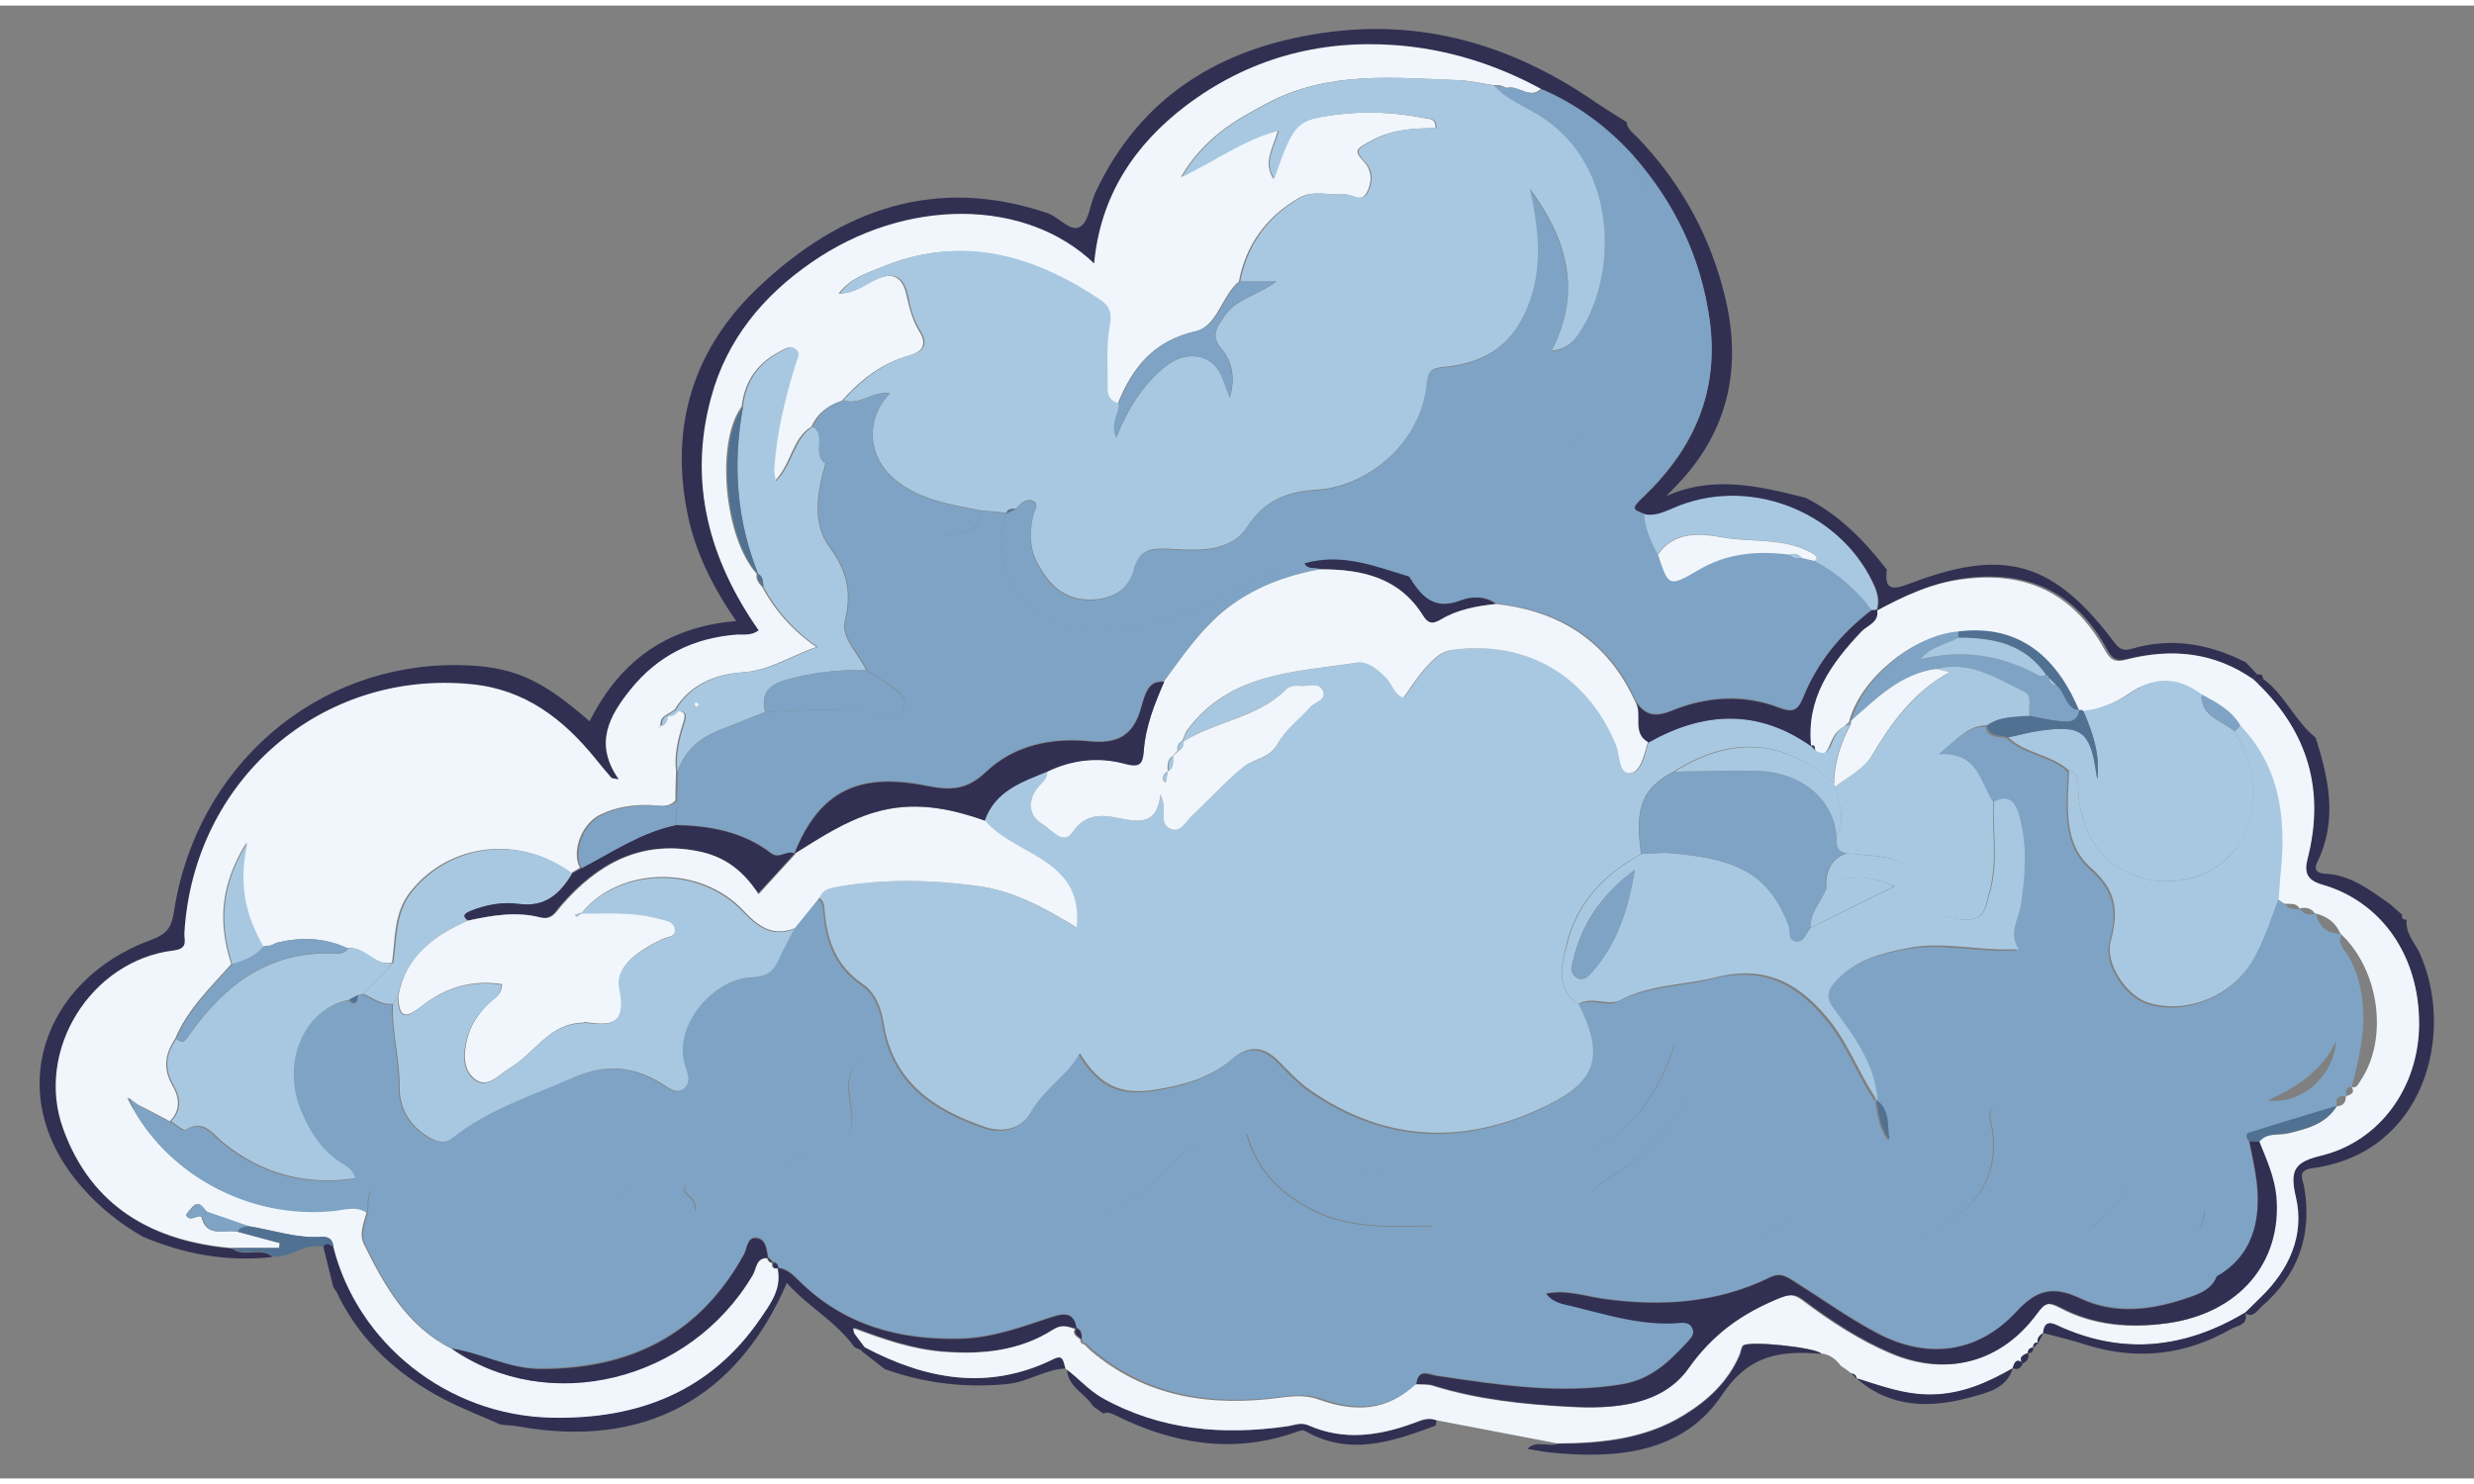 <?xml version="1.0" encoding="utf-8"?>
<!-- Generator: Adobe Illustrator 25.3.0, SVG Export Plug-In . SVG Version: 6.00 Build 0)  -->
<svg version="1.1" id="Calque_1" xmlns="http://www.w3.org/2000/svg" xmlns:xlink="http://www.w3.org/1999/xlink" x="0px" y="0px"
	 viewBox="0 0 712.5 424.3" style="enable-background:new 0 0 712.5 424.3;" xml:space="preserve" width="550px" height="330px">
<rect x="0" y="0" width="712.5" height="424.3" fill="#808080" stroke="none"/>
<style type="text/css">
	.st0{fill:#313052;}
	.st1{fill:#7EA3C4;}
	.st2{fill:#F0F6FB;}
	.st3{fill:#A8C8E1;}
	.st4{fill:#507192;}
</style>
<g>
	<path class="st0" d="M41,354.6c-6.6-3.8-12.4-8.5-17.4-14.2c-23.4-26.6-11.1-59.9,19.8-71.2c4.7-1.7,6-3.6,6.7-8.2
		c6.4-41.8,40.8-71.5,81.8-71c15.4,0.2,23.7,3.7,37.9,16.2c8.5-17,21.9-27.2,42.2-28.9c-6.6-9.6-11.6-19.5-13.9-30.4
		c-5.4-25.9,1.7-48.4,20.8-66.2c23.4-22,50.6-31.8,82.8-20.9c3.4,1.2,6.6,5.6,9.4,3.9c2.5-1.5,2.8-6.4,4.3-9.7
		c13-27.9,36.1-41.8,65.4-46.1c28.4-4.2,54.3,3.3,77.9,19.4c3.2,2.2,6.5,4.2,9.8,6.3c0.1,1.9,1.6,2.9,2.8,4.1
		C483.2,50,491.5,64.4,496,80.8c5.4,19.3,3.5,37.5-9.7,53.6c-2,2.4-4.2,4.6-6.4,6.9c13.7-6.1,26.9-2.8,40.1,0.5
		c9.6,4.8,16.9,12.3,23.4,20.7c-0.7,5.4,1.1,6.1,6.1,4.2c27.7-10.7,41.8-6.7,59.6,17c1.5,1.9,2.7,2.2,4.8,1.6
		c11.5-3.4,22.4-1.4,32.9,3.9c1.1,1.1,2.1,2.3,3.2,3.4c-0.4,0.5-0.8,0.9-1.2,1.4c-11.1-7.7-23.3-8.9-36.1-5.8c-3.5,0.9-4.6-0.4-6-3
		c-9-16.2-22.6-22.7-41.1-20.2c-9.1,1.2-17.1,5.1-25,9.3c1-2.9,0.1-5.4-1.2-8.1c-10-20.8-36.2-30.6-57.4-21.2
		c-2.7,1.2-5.2,2.4-8.3,1.7c-3.8-1.5-4-1.7,0-5.5c14.3-13.8,21.4-30.2,18.7-50.3c-2.5-18.2-10.1-34-22.2-47.7
		c-7.4-8.2-16.1-14.5-26.2-19c-13.1-7.1-27.1-11.6-42-12.6c-22.2-1.6-42.4,4-60.2,17.4c-15,11.3-24.8,26.1-26.5,45.5
		c-19.8-19-54.4-19.1-81.4-0.3c-13.9,9.7-24.4,22.3-28.9,38.9c-6.7,24.6-0.5,46.8,13.7,67.1c-2.2,1.7-4.2,1.1-6.1,1.2
		c-12.5,0.9-22.8,6-30.8,15.8c-6.2,7.6-10.7,15.6-3.4,25.9c-1.6-0.3-1.9-0.3-2.1-0.4c-1.5-1.8-3.1-3.7-4.6-5.5
		c-9.3-11.5-20.4-20-35.7-21.5c-43.3-4.3-80.1,27.6-82.7,71.7c-0.1,2,1.2,4.4-3.1,5c-23.9,2.9-40,28.9-31.8,51.4
		c8.2,22.4,25.7,32.3,48.5,34.3c3.5,2.7,8.2-0.6,11.6,2.4C65.5,362,53,359.7,41,354.6z"/>
	<path class="st0" d="M246.1,386.5c-5.3-7.4-13.4-11.7-19.5-18.5c-14.5,33.6-41.4,47.8-77.4,41.3c-1.6-0.3-3.3-0.3-5-0.5
		c-5.5-2.5-11.2-4.6-16.5-7.4c-12.9-6.8-23.4-16.2-30.1-29.4c-0.2-0.5-0.5-1-0.7-1.5c-0.3-0.4-0.6-0.8-0.9-1.3
		c-1-3.9-1.9-7.8-2.9-11.7c1-1.6,2-0.4,3,0C103,385,128.7,406,159,406.7c24.8,0.5,45.7-7.5,60.1-28.6c2.8-4.2,6.2-8.6,4.9-14.4
		c2.7,0.2,4.4,2.1,6.1,3.7c12.9,12.8,28.7,17.1,46.4,16.7c9.2-0.2,17.5-3.3,26-6.1c3.5-1.2,6.8-2,7.6,3.2c-2.1-0.6-3.8-1.4-6.3,0.1
		c-9.7,6.2-20.6,7.3-31.9,6.4c-8.9-0.7-17.2-3.6-25.7-6.8c0.2,1,0.1,1.3,0.3,1.5c1,1.3,2,2.7,3,4c-0.3,0.4-0.7,0.7-1,1.1
		C247.5,387.2,246.8,386.8,246.1,386.5z"/>
	<path class="st0" d="M693.1,263.4c-0.4,4,2.5,6.7,3.9,9.9c10.1,22.9,1.3,57.2-30.9,61.6c-4.6,0.6-3,2.9-2.5,5.5
		c2.4,13.8-1.8,25.4-12.4,34.5c-1.2,1.1-2.4,3.4-4.8,1.7c1.5-1.5,3-3,4.6-4.5c8.2-7.9,12.7-17.8,10.1-28.9c-1.9-7.9,0-10.1,7.3-11.9
		c17-4.1,28.1-19.8,28.2-37.8c0.1-19.6-10.6-35.4-28-40.3c-4.5-1.3-5.1-3.7-4.1-7.5c5-19.6,0.1-36.4-14.4-50.4
		c0.5-0.5,1.1-1,1.6-1.4c6.3,4.6,9.2,12.2,15.2,17c3.8,11.9,6.4,23.9,0.4,36c-1,2,0,3.1,2.3,3.2c7.5,0.3,13,4.8,18.8,8.8
		c1.1,1,2.2,2,3.4,3c-0.1,0.8,0,1.5,1.1,1.4L693.1,263.4z"/>
	<path class="st0" d="M314.8,403.5c-2.3-3.8-7.5-5.6-7.5-10.9l-0.1,0.1c3.6,2.8,6.6,6.3,10.7,8.5c16.6,9.2,34.4,10.7,52.8,8.1
		c2.1-0.3,4.1-1.3,6.4-0.3c10.2,4.6,20.3,3,30.4-0.7c2.1-0.8,4.1-1.6,6.3-0.8c-0.1,0.5-0.3,1-0.4,1.6c-12.4,4.6-24.7,8.9-37.6,1.5
		c-0.6-0.4-1.9,0.1-2.7,0.4c-18,6.3-35.2,3.4-51.9-4.9c-1.1-0.5-2.2-1.1-3.4-0.5C316.8,405,315.8,404.2,314.8,403.5z"/>
	<path class="st0" d="M307.3,392.6c-6.1,0.1-11.1,3.9-17.2,4.5c-12.1,1.2-23.8-0.2-35.3-4.3c-2.2-1.7-4.4-3.5-6.7-5.2
		c0.3-0.4,0.7-0.7,1-1.1c17.6,9.3,35.7,12.6,54.4,3.4C306.9,388.3,306.6,391.1,307.3,392.6L307.3,392.6z"/>
	<path class="st0" d="M650,192.6c0.4,0.1,0.8,0.2,1.2,0.1c0.3,0.3,0.5,0.7,0.6,1.1c-0.5,0.5-1.1,1-1.6,1.4c-0.5-0.4-1-0.9-1.4-1.3
		C649.2,193.5,649.6,193.1,650,192.6z"/>
	<path class="st1" d="M96.9,370.5c0.2,0.5,0.5,1,0.7,1.5C97.3,371.5,97.1,371,96.9,370.5z"/>
	<path class="st2" d="M648.8,194c0.5,0.4,1,0.9,1.4,1.3c14.5,14,19.4,30.8,14.4,50.4c-1,3.8-0.4,6.2,4.1,7.5
		c17.4,5,28.1,20.8,28,40.3c-0.1,18.1-11.3,33.7-28.2,37.8c-7.4,1.8-9.2,3.9-7.3,11.9c2.6,11-1.9,20.9-10.1,28.9
		c-1.5,1.5-3.1,3-4.6,4.5l0.2-0.1c-17.5,10.5-35.6,12.5-54.4,3.6c-2.5-1.2-3.6-0.2-3.8,2.3l0.1-0.1c-1.1,0.7-2.1,1.5-1.6,3.1
		l0.1-0.2c-1.3-0.3-1.6,0.5-1.6,1.6l0.1-0.1c-1.1-0.1-1.5,0.5-1.6,1.6l0.1-0.1c-1.4,0.6-2.9,1.1-1.6,3.1l0.2-0.2c-2-1.4-2.5,0-3,1.5
		l0,0c-7.3,4.2-14.8,7.5-23.5,7.6c-7.7,0.1-14.5-2.5-21.6-4.7l0.1,0.1c0-1.1-0.8-1.4-1.6-1.6l0.1,0.1c-1-0.8-2-1.5-3.1-2.3
		c-1.4-1.9-3.2-3.3-5.7-3.5c-1.5-1.8-21.1-3.8-22.5-2.3c-0.6,0.7-0.6,1.8-1,2.7c-3.3,7.7-9,13-16,17.3c-11.2,6.9-23.7,8.1-36.4,8.2
		c-11.7-2.2-23.3-4.5-35-6.7c-2.2-0.9-4.2,0-6.3,0.8c-10,3.7-20.2,5.2-30.4,0.7c-2.2-1-4.2,0-6.4,0.3c-18.4,2.6-36.2,1.1-52.8-8.1
		c-4.1-2.3-7-5.8-10.7-8.5c-0.7-1.5-0.4-4.4-3.5-2.8c-18.8,9.3-36.8,5.9-54.4-3.4c-1-1.3-2-2.7-3-4c-0.1-0.2-0.1-0.5-0.3-1.5
		c8.5,3.2,16.8,6.1,25.7,6.8c11.3,0.9,22.2-0.2,31.9-6.4c2.5-1.6,4.2-0.8,6.3-0.1v-0.2c-1,1.8,0.6,2.3,1.5,3.2
		c0,0.8,0.4,1.3,1.2,1.4c0.5,0.5,1.1,1.1,1.6,1.6c16.1,13.8,35,16.4,55.1,13.7c4-0.5,7.5-0.7,11.2,0.7c9.9,3.5,19.2,3.3,27.3-4.5
		c1.7,0.1,3.5-0.1,5,0.4c12.8,4,26.1,5.4,39.4,6.1c12.6,0.7,26.3-0.3,34-11c7.1-9.9,15.4-15.9,26.1-20.2c3-1.2,4.5-1.4,6.9,0.4
		c8,6,16.3,11.5,25.5,15.4c16,6.8,31.7,2.7,41.9-11.4c2.2-3,3.2-3.6,6.7-1.8c9.7,5.2,20.4,6.1,31.2,4.5c20.2-2.9,32.6-17.4,31-36.3
		c-0.5-5.6-2.8-10.7-4.9-15.9c2.3-2.8,5.8-1.8,8.7-2.5c5.4-1.3,10.6-2.6,13.7-7.8l0,0c2,0,2.9-1,2.9-2.9l0,0
		c1.4-0.5,2.9-0.9,1.5-2.9l-0.1,0.1c1.6,0.8,2.1-0.6,2.7-1.5c8.3-12.1,5.6-32.1-5.6-42.5l-0.1-0.1c-1.4-3.3-4-5-7.3-5.8v0.1
		c-1.1-1.7-2.7-1.9-4.5-1.5l0.1,0.1c-1-2-3-1.2-4.6-1.5c-0.7-0.5-1.4-1-2.1-1.4c0.2-2.6,0.4-5.3,0.6-7.9
		c1.6-15.4-0.3-29.8-11.6-41.6c-2.6-4.6-7-6.8-11.3-9.1c-6.5-4.8-13.2-5.3-20-0.6c-4.2,2.9-8.8,4.8-14,5.4c-0.4-0.3-0.8-0.4-1.2-0.2
		v0.1c-6-14.5-16.5-25.2-34.8-22.8c-12.8,1.1-27.8,13.7-30.8,25.8c-0.5,0.5-1,0.9-1.5,1.4c-2.6,1.2-3.4,3.8-4.4,6
		c-1.1,2.4-2.6,2.2-4.4,1.2c-0.3-0.6,0.1-2-1.4-1.5l0.2,0.2c-1.5-13.8,5.7-23.7,14.5-33.1c1.7-1.8,5.1-2.7,4.5-6.2v0.2
		c7.9-4.3,15.9-8.1,25-9.3c18.5-2.5,32.1,4,41.1,20.2c1.5,2.6,2.5,3.9,6,3C625.4,185,637.7,186.3,648.8,194z"/>
	<path class="st0" d="M448.7,414.3c12.7,0,25.2-1.3,36.4-8.2c7-4.3,12.7-9.7,16-17.3c0.4-0.9,0.4-2,1-2.7c1.4-1.6,21,0.5,22.5,2.3
		c-11.5-0.9-20.7-0.1-28.7,11.9c-11.3,16.8-30.5,18.5-49.6,16.5c-2.2-0.2-4.3-0.7-6.4-1C442.4,413.1,445.9,415.4,448.7,414.3z"/>
	<path class="st0" d="M588.4,382.4c0.2-2.5,1.3-3.5,3.8-2.3c18.8,8.8,36.9,6.9,54.4-3.6c1.1,3.6-2.2,3.7-4,4.7
		c-13.2,7.6-27.2,9.2-41.8,4.6C596.8,384.5,592.6,383.5,588.4,382.4z"/>
	<path class="st0" d="M534.6,395.4c7.1,2.2,13.9,4.8,21.6,4.7c8.8-0.1,16.2-3.4,23.5-7.6c-1.8,6-7.5,7.1-12.1,8.4
		C555.9,404.1,544.4,404.1,534.6,395.4z"/>
	<path class="st0" d="M586.9,385.4c-0.5-1.5,0.5-2.3,1.6-3.1C588,383.3,587.5,384.4,586.9,385.4z"/>
	<path class="st0" d="M582.5,391.2c-1.3-2,0.2-2.5,1.6-3.1C584.5,389.6,583.8,390.6,582.5,391.2z"/>
	<path class="st0" d="M579.6,392.5c0.5-1.5,1-3,3-1.5C582.1,392.3,581.3,393.3,579.6,392.5z"/>
	<path class="st0" d="M530.2,391.8c1,0.8,2,1.5,3.1,2.3C532.2,393.4,531.2,392.6,530.2,391.8z"/>
	<path class="st0" d="M533.1,394c0.8,0.2,1.6,0.5,1.6,1.6C534.2,395,533.6,394.5,533.1,394z"/>
	<path class="st0" d="M584,388.2c0-1,0.5-1.6,1.6-1.6C585.5,387.7,585.2,388.3,584,388.2z"/>
	<path class="st0" d="M585.5,386.8c0-1,0.3-1.8,1.6-1.6C586.5,385.7,586,386.3,585.5,386.8z"/>
	<path class="st2" d="M223.9,363.8c1.3,5.8-2,10.2-4.9,14.4c-14.4,21.1-35.3,29.1-60.1,28.6c-30.3-0.6-56-21.7-62.9-49.2
		c-0.1-2.1-1.3-3-3.3-2.9c-7.3,0.5-14.2-2-21.3-3.1c-4-1.4-7.9-2.7-11.9-4.1c-1.2-1.2-2.2-3.7-4.4-1.1c-0.6,0.7-1.6,1.8-1.5,2.1
		c1.1,2.1,3-0.2,4.4,0.4c1.4,6.2,6.5,3.6,10.2,4.3c4.1,1.1,8.2,2.2,12.3,3.3c-0.1,0.5-0.1,0.9-0.2,1.4c-4.5,0-9.1,0-13.6,0
		c-22.8-2-40.4-11.9-48.5-34.3c-8.2-22.5,7.9-48.5,31.8-51.4c4.3-0.5,3-3,3.1-5c2.6-44.1,39.5-76,82.7-71.7
		c15.4,1.5,26.4,10,35.7,21.5c1.5,1.9,3,3.7,4.6,5.5c0.1,0.1,0.5,0.1,2.1,0.4c-7.2-10.2-2.8-18.2,3.4-25.9
		c7.9-9.8,18.2-14.9,30.8-15.8c1.9-0.1,3.8,0.4,6.1-1.2c-14.2-20.3-20.4-42.6-13.7-67.1c4.5-16.7,15-29.3,28.9-38.9
		c27.1-18.8,61.7-18.6,81.4,0.3c1.8-19.4,11.5-34.1,26.5-45.5c17.8-13.4,38-19,60.2-17.4c14.9,1.1,28.9,5.5,42,12.6
		c-3.4,3.1-6.6-1.2-9.9-0.3c-0.6-0.2-1.2-0.5-1.8-0.7c-0.7,0-1.5-0.1-2.2-0.1c-3.3-0.5-6.7-1.3-10-1.4c-18.6-0.7-37.3-2.7-54.7,6.5
		c-9.3,4.9-18.4,10-25.1,21.4c10.3-5.1,18-10.9,27.9-13.4c-1.2,4.9-4.4,8.9-1.3,13.9c4.7-13.7,6.1-16.3,13.1-17.7
		c10-1.9,20.2-1.8,30.2,0.2c1.4,0.3,3.6,0,3.4,2.9c-6.5,0.1-12.6,0.3-18.8,3.8c-3.9,2.2-5,2.5-1.7,6c2.4,2.6,2.2,6,0.7,8.8
		c-1.6,3.1-4.3,0.3-6.6,0.5c-4.3,0.3-8.9-1.3-12.9,1c-9.3,5.4-15.3,13.4-17.3,24.1c-5.1,4.2-6.1,12.9-12.7,14.4
		c-11.9,2.7-18,10.4-22.2,20.8c-2.1-0.6-3.3-1.8-3.3-4.1c0.1-6.1-0.5-12.3,0.6-18.1c0.7-3.8,0.1-5.8-2.9-7.8
		c-19.4-12.9-39.9-18.7-62.5-9.3c-4.1,1.7-8.8,3-12.3,7.6c4.5-0.1,7.1-2.4,10.1-3.8c5.2-2.6,8.3-1.4,9.5,4.4
		c0.8,3.6,1.7,7.1,3.6,10.2c2.3,3.6,1.2,5.9-2.8,7c-7.9,2.2-14.1,7-19.4,13c-3.9,1.3-7.1,3.6-8.8,7.5c-5.7,3.4-5.7,10.8-10.7,15.8
		c-0.2-1.7-0.5-2.5-0.4-3.4c0.7-10.4,3.1-20.4,6.1-30.3c0.4-1.3,1.5-2.8,0.4-4.1c-1.5-1.8-3.3-0.2-4.6,0.4
		c-6.4,3.3-10.1,8.6-10.9,15.8c-7.6,10.2-5.1,37.9,4.4,48.3l-0.1-0.1c-0.3,1.6,0.6,2.7,1.6,3.8c3.7,6.8,8.7,12.5,15.6,17.3
		c-7.6,2.6-13.5,6.8-21.4,7.3c-7.5,0.5-15,3.4-19.4,10.7c-0.9,0.6-1.8,1.2-2.7,1.7c-1.1,0.7-1.5,1.7-1.4,2.9
		c-0.2,0.2-0.4,0.5-0.6,0.7c0.2-0.2,0.5-0.4,0.7-0.6c1.2-0.6,1.6-1.6,1.7-2.8c1.2,0,2.2-0.5,2.8-1.5c2.5,0,2.7,1.1,2,3.2
		c-1.5,4.6-2.7,9.3-2.1,14.2c-0.1,2.8-0.2,5.6-0.2,8.4c-2.2,2.3-4.9,1.4-7.5,1.3c-4.9-0.1-9.6,0.6-14,2.7c-5.5,2.6-8.5,10.6-6,15.4
		c-0.9,0.5-1.8,1-2.6,1.5c-14.8-11-34.8-8.7-46,5.1c-5.1,6.2-4.5,13.6-5.5,20.7c-5.2,1.2-8-5-13-4.1c-6.6-3.2-13.4-3.3-20.3-1.6
		c-0.6,0.3-1.1,0.5-1.7,0.8c-0.8,0.1-1.6,0.2-2.3,0.3c-5-8.7-7.4-17.9-4.6-30c-7.4,11.9-8.4,22.7-4.4,35c-6,6.8-12.6,13-16.2,21.6
		c-2.9,4.3-3.5,8.6-0.8,13.3c2,3.4,2.6,7.1-0.7,10.4c-3.2-1.7-6.4-3.4-9.6-5c-0.6-0.4-1.2-0.8-1.7-1.2c-0.3-0.2-0.7-0.4-1-0.6
		c0.2,0.3,0.4,0.7,0.5,1c0.3,0.6,0.7,1.2,1,1.8c11.4,20.4,34.9,32.3,58.4,29.5c3.1-0.4,6.2-1.4,9.1,0.7c-0.8,3-2.3,6.2-0.8,9.2
		c5.9,12,12.4,23.6,25,30c27.8,19.5,68.6,9.5,86.7-21.1c1.1-1.8,0.9-5.1,4.4-4.9l-0.1-0.3c0.2,0.9,0.5,1.6,1.6,1.6l-0.1-0.1
		c0,1-0.1,2.1,1.5,1.6L223.9,363.8z"/>
	<path class="st1" d="M434.2,23.8c3.3-1,6.5,3.4,9.9,0.3c10.1,4.4,18.8,10.8,26.2,19c0.5,1.8,0.8,3.8,1.7,5.5
		c7.9,15.3,7.4,31.3,4.1,47.4c-1.7,8.4-5.7,16.5-12.8,21.3c-7.4,5-12.3,11.3-16.9,18.6c-9.5,14.8-23.5,24-40.5,28.7
		c-9.8-3-19.5-6.8-30.1-3.8c-8.6,0.2-15.5,4.9-22.7,8.8c-12.5,6.6-25.7,11.1-40.1,10.3c-17-1-28.8-18.3-23.2-33.6l-0.1,0.1
		c0.9-0.4,1.9-0.9,2.8-1.3c1.3-1.6,3.1-3.1,4.9-2.2c2,1,0.3,2.9,0,4.5c-0.8,4.4-1,8.8,1,12.8c3.1,6.1,7.2,10.9,14.8,11.1
		c6.3,0.2,11.6-2.6,13.1-8.3c1.7-6.5,5.5-6.6,10.6-6.3c8.1,0.5,17.3,1,22.1-6.3c5.3-8.2,12.3-10.4,20.9-10.8c1,0,1.9-0.2,2.9-0.4
		c14.9-3,26.7-15.6,28-30.3c0.3-3.5,1.6-4.3,4.8-4.6c14-1.3,21.9-8.2,25.7-21.6c2.9-10.1,1.3-19.9-0.8-29.8
		c10.4,14.2,15.3,29.3,6.3,46.7c4.9-0.5,6.8-3.3,8.4-5.8c10.3-16.1,10.8-46.7-10.9-61.2c-4.7-3.2-10.3-4.9-14.2-9.4
		c0.7,0,1.5,0.1,2.2,0.1C433,23.3,433.6,23.6,434.2,23.8z"/>
	<path class="st1" d="M405.8,164.5c16.9-4.7,31-13.8,40.5-28.7c4.7-7.3,9.6-13.6,16.9-18.6c7.1-4.8,11.1-12.9,12.8-21.3
		c3.2-16.1,3.7-32.2-4.1-47.4c-0.9-1.7-1.1-3.6-1.7-5.5c12.1,13.7,19.7,29.5,22.2,47.7c2.7,20.1-4.4,36.5-18.7,50.3
		c-4,3.9-3.8,4,0,5.5c0.1,4.2,2,7.9,3.9,11.6c3,9.3,3.1,9.5,11.4,4.4c8.3-5,17.2-5.7,26.5-4.5c0.9,1,2.1,1.2,3.3,0.9
		c1.3,0.3,2.5,0.6,3.8,0.9c6.4,3.6,12.1,8.2,16.5,14.2c-8.8,6.7-15.6,15-19.7,25.2c-1.6,4-3.3,4.3-7,2.9c-10.3-4-20.9-3.2-30.9,0.9
		c-4.8,1.9-7.6,1.3-10.3-2.6c-7.8-17.3-21.6-26.2-40.1-28.1c-3.2-2.4-7.2-2.1-10.2-1C412.9,174.4,409.2,170.1,405.8,164.5z"/>
	<path class="st3" d="M539,174.1c-4.4-6-10-10.6-16.5-14.2c0.8-0.9,0.7-1.4-0.5-2.1c-8-4.8-17.4-3-26.1-4.7c-5.4-1-13.8-2.1-18.5,5
		c-1.9-3.7-3.7-7.4-3.9-11.6c3,0.7,5.6-0.6,8.3-1.7c21.2-9.4,47.4,0.4,57.4,21.2c1.3,2.7,2.1,5.2,1.2,8.1v-0.2
		C540,174.1,539.5,174.1,539,174.1z"/>
	<path class="st4" d="M66.9,357.9c4.5,0,9.1,0,13.6,0c0.1-0.5,0.1-0.9,0.2-1.4c-4.1-1.1-8.2-2.2-12.3-3.3c0.5-1.5,1.9-1.3,3-1.6
		c7.1,1.1,13.9,3.6,21.3,3.1c2-0.1,3.2,0.8,3.3,2.9c-1-0.5-2-1.6-3,0c-5.3-1.3-9.4,3.3-14.5,2.8C75.1,357.3,70.4,360.6,66.9,357.9z"
		/>
	<path class="st1" d="M130.2,386.9c-12.6-6.4-19.2-18-25-30c-1.5-3,0-6.2,0.8-9.2c0.2-7.9,0.5-8.1,7.5-4.8c0.7,0.3,1.3,0.6,1.9,1
		c12.9,7.4,26.8,8.6,41.2,6.5c8.6-1.3,16.2-4.5,23.4-9.4c4-2.7,7.8-4.4,11.7,0.9c1.8,2.4,5.3,3.4,8.8,5.5c-0.3-1.7-0.3-2.4-0.6-2.9
		c-0.8-1.6-3.6-2.6-2.4-4.8c1.1-2,3.5-1.1,5.4-1.1c8.7,0.3,16.7-2.5,24.4-5.9c2.9-1.3,5.6-3.1,8.6-4c10-2.9,10.4-3.4,8.9-14
		c-0.8-5.3-0.4-10.1,5.7-12.7c0.6,6.6-1.3,13.9,5.9,18.4c1.9,1.2,0.3,3.1,0.2,4.7c-0.9,12.7,7.6,25.1,19.9,27.8
		c16.2,3.7,31.7,1,46.2-7.2c6.8-3.9,12.5-9.1,17.8-14.9c3.2-3.4,7.8-4.5,11.9-4.7c3.7-0.2,3.1,4.9,4.3,7.5
		c9.3,19.6,37.3,29.4,55.7,18c-12,0-22.9,0.6-33-4.1c-10-4.7-17.4-11.7-20.3-22.8c5.5,1.5,7.5,6.7,14.1,8.1
		c13.4,3,26.2,3.7,39.4,0.6c3.4-0.8,6.5-0.5,9.9,0.5c13.5,3.8,26.3,2,38.4-5.3c11.4-6.9,17.7-17.5,21.5-29.5
		c7.3,7,5.3,13.9,0.4,20.8c-4.8,6.8-10.5,12.5-17.8,16.8c-9.3,5.5-9.4,8-1.5,15.8c3.2,3.2,6.9,5.8,11.3,6.2
		c13.5,1.3,26.9,1.2,38.4-7.3c4.2-3.1,6.9-2.2,10.9,0.2c11.3,6.8,23,6.6,34.5,0.3c12.2-6.6,17.9-16.7,14.8-30.7
		c-0.7-3.4,0.4-4.4,3.5-4.5c5.8-0.1,11.6-0.5,17.3-1.1c9.4-1,15.3,3.9,18.1,13.2c2.7,9-0.4,16.4-9.8,22.9c9.4,3.7,18.7,2.9,28,2.1
		c3.9-0.4,3.9-3.5,4.7-7.2c4.7,6.8,2.5,13.3,3.4,19.3c-1.4,3.6-4.6,4.9-7.8,6c-10.6,3.7-21.4,5.2-31.8,0.3
		c-7.4-3.5-12.3-2.5-18.1,3.8c-11.1,12.1-25.8,14.1-40.4,6.2c-8.1-4.3-15.6-9.7-23.4-14.6c-2.2-1.4-4.1-2.9-7.2-1.4
		c-15.3,7.5-31.4,8.6-48.1,6.2c-5.2-0.7-10.5-2.7-16.4-1.5c2.2,2.8,5.1,3.1,7.5,3.6c9.8,2.4,19.6,5.5,29.9,4.9
		c1.6-0.1,3.6-0.7,4.6,1.3c0.9,1.9-0.5,3.2-1.6,4.4c-5.1,5.5-10.3,10.5-18.5,11.9c-18,3.1-35.6,0.2-53.3-2.4c-2.5-0.4-5.4-2.3-6,2.3
		c-8.1,7.7-17.4,8-27.3,4.5c-3.7-1.3-7.2-1.2-11.2-0.7c-20,2.7-39,0.1-55.1-13.7c-0.5-0.5-1.1-1.1-1.6-1.6c-0.9,0-1.2-0.5-1.2-1.4
		c0-1.3,0-2.6-1.5-3.2v0.2c-0.8-5.1-4.1-4.3-7.6-3.2c-8.5,2.8-16.8,5.9-26,6.1c-17.7,0.4-33.5-3.9-46.4-16.7
		c-1.6-1.6-3.4-3.5-6.1-3.7l0.2-0.1c-0.1-0.9-0.5-1.5-1.5-1.6l0.1,0.1c-0.5-0.5-1.1-1-1.6-1.6c0,0,0.1,0.3,0.1,0.2
		c-0.5-2.3-0.6-5.4-3.4-5.7c-2.8-0.3-2.7,3.1-3.6,4.8c-12.8,23.1-32.8,33-58.7,32.9C146.5,392.7,138.7,388.2,130.2,386.9z"/>
	<path class="st1" d="M638.4,366.1c-0.8-6,1.4-12.6-3.4-19.3c-0.8,3.7-0.7,6.8-4.7,7.2c-9.4,0.8-18.6,1.6-28-2.1
		c9.5-6.5,12.5-13.9,9.8-22.9c-2.8-9.3-8.7-14.2-18.1-13.2c-5.8,0.6-11.6,1-17.3,1.1c-3.1,0.1-4.3,1-3.5,4.5
		c3,14-2.7,24.1-14.8,30.7c-11.5,6.3-23.2,6.4-34.5-0.3c-4-2.4-6.8-3.3-10.9-0.2c-11.5,8.5-24.9,8.6-38.4,7.3
		c-4.4-0.4-8.1-3-11.3-6.2c-7.9-7.7-7.8-10.3,1.5-15.8c7.3-4.3,13-10,17.8-16.8c4.9-6.9,6.9-13.8-0.4-20.8
		c-3.9,12-10.2,22.6-21.5,29.5c-12,7.3-24.9,9.1-38.4,5.3c-3.4-1-6.5-1.3-9.9-0.5c-13.2,3-25.9,2.3-39.4-0.6
		c-6.6-1.4-8.6-6.6-14.1-8.1c2.9,11.1,10.4,18.1,20.3,22.8c10.1,4.7,21,4.1,33,4.1c-18.4,11.4-46.4,1.7-55.7-18
		c-1.3-2.7-0.6-7.7-4.3-7.5c-4.1,0.2-8.7,1.2-11.9,4.7c-5.3,5.7-10.9,11-17.8,14.9c-14.5,8.2-30,10.9-46.2,7.2
		c-12.3-2.8-20.8-15.2-19.9-27.8c0.1-1.6,1.7-3.5-0.2-4.7c-7.2-4.4-5.3-11.8-5.9-18.4c-6,2.6-6.5,7.4-5.7,12.7
		c1.6,10.6,1.2,11.1-8.9,14c-3,0.9-5.7,2.7-8.6,4c-7.8,3.5-15.7,6.2-24.4,5.9c-1.8-0.1-4.3-0.9-5.4,1.1c-1.2,2.2,1.6,3.2,2.4,4.8
		c0.3,0.6,0.3,1.3,0.6,2.9c-3.5-2.1-7-3.1-8.8-5.5c-3.9-5.3-7.7-3.6-11.7-0.9c-7.1,4.9-14.8,8.1-23.4,9.4c-14.5,2.2-28.3,1-41.2-6.5
		c-0.6-0.4-1.3-0.7-1.9-1c-7-3.3-7.3-3.1-7.5,4.8c-2.9-2.1-6-1.1-9.1-0.7c-23.4,2.7-47-9.2-58.4-29.5c0.4-0.4,0.8-0.7,1.1-1.1
		c3.2,1.7,6.4,3.4,9.6,5c1.4,0.8,3.5,2.8,4.2,2.4c5.3-3.1,7.9,1.4,10.8,3.7c11.2,9.1,23.8,12.4,38,10.3c-0.6-2.4-2.6-3.5-4.3-4.6
		c-5.3-3.5-8.5-8.5-11-14.1c-6.5-14.8,0.9-30.4,13.6-32.7c2,1.9,2.4,0.6,2.5-1.3c0.5-0.1,0.9-0.3,1.4-0.4c2.9,1,5.3,3.4,8.7,2.8
		c-0.3,8,2,15.7,1.9,23.8c-0.1,6,2.8,11.2,8.3,14.5c2.2,1.3,4.7,2.1,6.8,0.4c10.5-8.5,23.2-12.3,35.2-17.6
		c8.7-3.8,16.8-3.3,24.8,1.6c2,1.2,4.4,3.4,6.6,1.8c2.6-1.9,1-4.8,0.3-7.4c-3-10.9,8.4-24.2,19-24.7c5.1-0.2,6.6-1.8,8.3-5.5
		c1.3-2.9,2.8-5.6,4.3-8.4c2.4-2.9,4.7-5.9,7.1-8.8c1.4,0.9,1.5,2.3,1.6,3.8c0.7,8.5,3.4,15.9,10.9,21c3.8,2.6,5.4,7,6.1,11.3
		c2.6,17,14.5,24.9,29.1,29.9c4.9,1.7,10.4,0.8,13.3-4.3c3.7-6.5,10.3-10.3,14.1-16.9c5.6,9.2,11.6,12.1,21.7,10.5
		c7.9-1.3,15.7-3.3,22-8.7c4.8-4.2,9.1-4,13.6,0.5c2.9,2.9,5.7,6,9,8.3c22,15.3,45.2,15.8,68.7,4.2c14.1-7,16-14.5,8.6-29
		c3.8-2.3,8.5,0.6,11.6-1c8.9-4.6,18.6-4.3,27.9-6.7c14.7-3.7,24.6,2.2,33.1,13.1c5.4,6.9,8.3,15.2,13.2,22.3
		c0.7,4,1.2,8.1,3.9,11.4c-0.8-4,0.4-8.6-3.8-11.5c-0.7-10.2-6.5-18-12.2-25.7c-2.5-3.5-2.6-5.5,0.3-8.6c5.7-6.1,13-8,20.6-9.4
		c10.5-2,20.9,1,32,0.3c-3.1-4.5-0.1-8.5,0.6-12.7c1.4-8.7,1.9-17.3-0.5-25.8c-1-3.6-2.8-6.4-7.3-3.9c-3.8-5.5-4.1-14.5-15.8-13.7
		c5.2-4.4,8.4-8.3,14-8.4c0.7,3.7,4,2.6,6.2,3.5c4.9,4.8,12.5,4.8,17.5,9.6c-0.4,10-1.7,21,6.3,28c7.4,6.5,8,12.5,5.7,21.1
		c-1.8,6.6,4.8,16,11,17.8c11.2,3.3,24-2.1,29.9-12.3c3.3-5.7,5.1-11.9,7.5-18c0.7,0.5,1.4,1,2.1,1.4c1.1,1.7,2.9,1.4,4.6,1.5
		l-0.1-0.1c1,1.9,2.8,1.7,4.5,1.5v-0.1c0.9,3.9,3.3,5.8,7.3,5.8l0.1,0.1c-1.5,2.8,0.9,4.4,2,6.4c2,3.6,3.2,7.3,3.8,11.5
		c1.3,9-0.6,17.5-2.9,26l0.1-0.1c-1.7,0.3-2.1,1.4-1.5,2.9l0,0c-2.4-0.4-3.4,0.5-2.9,2.9l0,0c-8.5,2.6-17,5.1-25.5,7.8
		c-0.9,0.3-0.6,1.6,0.2,2.4c0.6,3.1,1.3,6.2,1.8,9.3C651.9,350.6,648.1,360.7,638.4,366.1z M672.8,298.2
		c-3.9,8.7-11.4,13.4-19.7,17.2C662.9,316.6,672,308.6,672.8,298.2z"/>
	<path class="st3" d="M454.6,287.6c7.3,14.5,5.5,22-8.6,29c-23.5,11.7-46.7,11.1-68.7-4.2c-3.3-2.3-6.1-5.4-9-8.3
		c-4.4-4.5-8.8-4.7-13.6-0.5c-6.3,5.4-14,7.4-22,8.7c-10.1,1.6-16.1-1.3-21.7-10.5c-3.7,6.6-10.4,10.4-14.1,16.9
		c-2.9,5.2-8.4,6-13.3,4.3c-14.6-5-26.5-13-29.1-29.9c-0.7-4.3-2.3-8.7-6.1-11.3c-7.5-5.1-10.2-12.5-10.9-21
		c-0.1-1.5-0.2-2.9-1.6-3.8c0.8-2.1,2.5-2.6,4.5-3c13.6-2.5,27.3-2.2,40.9-0.4c10.2,1.3,19.3,6.3,28.7,12c0.7-8.2-1.6-13.3-7.5-17.9
		c-6.1-4.7-13.7-7-18.9-12.9c3-8.6,10.7-11.2,18-14.3c0.2,2.9-2.5,4-3.6,6c-2,3.8-1.2,7.3,2.4,9.4c2.6,1.5,5.8,6.1,8.6,2.1
		c3.6-5.2,8.3-4.9,12.8-4c6.2,1.2,11.4,2.3,12.4-6.8c0.6,1.5,0.8,2.4,0.9,3.2c0.3,2.5-1,5.9,2.3,6.9c2.7,0.9,4-2.2,5.7-3.7
		c4.9-4.6,9.5-9.7,14.7-14c3-2.5,7.9-2.6,10-6.7c2.3-4.4,6.4-7.2,9.6-10.8c1.3-1.5,4.8-2,3.6-4.7c-1.2-2.7-4.3-1.2-6.6-1.4
		c-1.4-0.2-2.9,0-4.1,1.1c-8.2,8-20.1,8.9-29.4,14.9l-0.2-0.2c0.5-1.1,0.8-2.3,1.5-3.2c12.2-16.5,31.1-16.6,48.8-19.3
		c3.2-0.5,6.2,2.2,8.7,4.7c1.6,1.7,2,4.5,4.7,5.4c2-2.8,3.8-5.7,6-8.2s4.3-5,8.2-5.6c21.2-2.9,38.6,7.4,47,27.4
		c1.2,2.9,0.7,8.4,4.1,8.1c3.2-0.3,4-5.4,5.1-8.9c15.8-8.8,31.5-9.7,46.8,1.1l-0.2-0.2c0.5,0.5,0.9,1,1.4,1.5c1.9,1,3.3,1.2,4.4-1.2
		c1-2.3,1.8-4.9,4.4-6c0.4-0.1,0.8-0.2,1.2-0.2c-2.8,5.3-4.6,10.8-4.7,16.8c-14.3-12.7-29.4-13.9-46-3.4
		c-9.2,4.8-11.4,10.4-9.5,23.8c-10.7,5.8-18.6,14.1-21.5,26.1C449.8,276.4,447.7,283.1,454.6,287.6z"/>
	<path class="st3" d="M595.9,220.4c-5-4.7-12.5-4.8-17.5-9.6c3.1-0.6,6.1-1.5,9.2-1.9c11.9-1.7,14.4,0.3,16.1,12.2
		c0.1,0.6,0.2,1.2,0.3,1.8c0.9-7.1-1.3-13.5-4-19.7c5.1-0.6,9.7-2.5,14-5.4c6.8-4.7,13.5-4.3,20,0.6c-0.2,6.6,6,7.5,9.5,10.7
		c0.2,0.4,0.4,0.9,0.7,1.3c6.6,10.6,6.2,24.3-1,33.3c-5.8,7.3-17.2,10.5-27,7.4c-10.8-3.4-17.1-12.4-17.7-25.5
		C598.4,223.4,598.7,221.2,595.9,220.4z"/>
	<path class="st3" d="M595.9,220.4c2.8,0.8,2.5,3,2.6,5.2c0.6,13.1,6.9,22.1,17.7,25.5c9.8,3.1,21.2,0,27-7.4
		c7.1-9.1,7.5-22.8,1-33.3c-0.3-0.4-0.5-0.9-0.7-1.3c0.6-0.5,1.2-1.1,1.8-1.6c11.2,11.8,13.1,26.2,11.6,41.6
		c-0.3,2.6-0.4,5.3-0.6,7.9c-2.3,6.1-4.2,12.3-7.5,18c-5.9,10.2-18.7,15.6-29.9,12.3c-6.2-1.8-12.8-11.2-11-17.8
		c2.3-8.6,1.7-14.6-5.7-21.1C594.1,241.4,595.5,230.4,595.9,220.4z"/>
	<path class="st0" d="M638.4,366.1c9.7-5.5,13.5-15.5,11.2-29.7c-0.5-3.1-1.2-6.2-1.8-9.3c1,0.1,1.9,0.1,2.9,0.2
		c2.1,5.2,4.4,10.3,4.9,15.9c1.6,18.9-10.7,33.4-31,36.3c-10.8,1.5-21.4,0.7-31.2-4.5c-3.4-1.8-4.5-1.2-6.7,1.8
		c-10.3,14.1-25.9,18.2-41.9,11.4c-9.2-3.9-17.5-9.4-25.5-15.4c-2.4-1.8-3.9-1.6-6.9-0.4c-10.7,4.4-19.1,10.3-26.1,20.2
		c-7.6,10.7-21.3,11.7-34,11c-13.3-0.7-26.6-2.1-39.4-6.1c-1.6-0.5-3.3-0.3-5-0.4c0.6-4.6,3.5-2.6,6-2.3c17.7,2.6,35.3,5.4,53.3,2.4
		c8.2-1.4,13.3-6.3,18.5-11.9c1.1-1.2,2.6-2.5,1.6-4.4s-3-1.4-4.6-1.3c-10.4,0.6-20.1-2.5-29.9-4.9c-2.4-0.6-5.3-0.8-7.5-3.6
		c5.9-1.2,11.2,0.8,16.4,1.5c16.7,2.3,32.8,1.3,48.1-6.2c3.1-1.5,5,0,7.2,1.4c7.8,4.9,15.3,10.3,23.4,14.6
		c14.6,7.8,29.3,5.9,40.4-6.2c5.8-6.3,10.6-7.3,18.1-3.8c10.4,5,21.3,3.4,31.8-0.3C633.8,371,637,369.7,638.4,366.1z"/>
	<path class="st0" d="M521.6,213.4c-15.4-10.9-31-10-46.8-1.1c-4.9-2.7-1.5-8.1-3.7-11.7c2.7,3.9,5.5,4.6,10.3,2.6
		c10-4.1,20.6-4.8,30.9-0.9c3.7,1.4,5.4,1.1,7-2.9c4.1-10.3,11-18.5,19.7-25.2c0.5,0,1,0,1.6-0.1c0.7,3.6-2.8,4.4-4.5,6.2
		C527.3,189.6,520.1,199.6,521.6,213.4z"/>
	<path class="st1" d="M533.2,206.1c3-12.2,18.1-24.8,30.8-25.8c0,0.6,0,1.2,0,1.8c-3.6,2-8,2.5-10.9,6.2c12.1-3,23.4-1.3,34.1,4.7
		c0.5,0.3,1.4-0.1,2.1-0.1l0.6,0.1l0.1,0.6c0.2,1.3,1,2,2.2,2.2c2.7,2,2.6,6.5,6.6,7.3V203c-0.5,3.8-3.4,3.4-6,3.1
		c-2.8-0.3-5.6-1-8.4-1.5c-0.4-2.3,0.9-5.7-1.3-6.8c-8-3.9-15.8-9.2-25.5-6.7C547.3,192.5,540.4,199.7,533.2,206.1L533.2,206.1z"/>
	<path class="st4" d="M584.4,204.6c2.8,0.5,5.6,1.2,8.4,1.5c2.6,0.3,5.4,0.7,6-3.1c0.4-0.2,0.8-0.1,1.2,0.2c2.7,6.3,4.9,12.7,4,19.7
		c-0.1-0.6-0.2-1.2-0.3-1.8c-1.7-11.9-4.2-13.9-16.1-12.2c-3.1,0.4-6.1,1.3-9.2,1.9c-2.2-0.9-5.5,0.2-6.2-3.5
		C575.9,204.7,580.2,204.9,584.4,204.6z"/>
	<path class="st4" d="M590,193.6l-0.1-0.6l-0.6-0.1c-6.1-9-15.3-10.8-25.3-10.8c0-0.6,0-1.2,0-1.8c18.3-2.3,28.8,8.4,34.8,22.8
		c-4.1-0.7-3.9-5.3-6.6-7.3C591.4,195.1,590.7,194.3,590,193.6z"/>
	<path class="st4" d="M650.7,327.3c-1-0.1-1.9-0.1-2.9-0.2c-0.8-0.8-1.1-2.1-0.2-2.4c8.5-2.7,17-5.2,25.5-7.8
		c-3.1,5.2-8.4,6.5-13.7,7.8C656.5,325.5,653,324.4,650.7,327.3z"/>
	<path class="st1" d="M645.3,207.5c-0.6,0.5-1.2,1.1-1.8,1.6c-3.5-3.3-9.8-4.1-9.5-10.7C638.3,200.7,642.7,203,645.3,207.5z"/>
	<path class="st0" d="M310,381c1.5,0.6,1.5,1.9,1.5,3.2C310.6,383.3,308.9,382.8,310,381z"/>
	<path class="st0" d="M522.9,214.7c-0.5-0.5-0.9-1-1.4-1.5C523,212.7,522.5,214.1,522.9,214.7z"/>
	<path class="st1" d="M532.9,207.3c-0.4,0-0.8,0.1-1.2,0.2c0.5-0.5,1-0.9,1.5-1.4l0,0C533.1,206.5,533.1,206.9,532.9,207.3z"/>
	<path class="st0" d="M312.7,385.5c0.5,0.5,1.1,1.1,1.6,1.6C313.8,386.6,313.3,386.1,312.7,385.5z"/>
	<path class="st3" d="M430.2,23c3.9,4.4,9.5,6.2,14.2,9.4c21.7,14.5,21.2,45.1,10.9,61.2c-1.6,2.5-3.5,5.3-8.4,5.8
		c9-17.4,4.1-32.5-6.3-46.7c2.1,9.9,3.6,19.8,0.8,29.8c-3.8,13.4-11.7,20.3-25.7,21.6c-3.2,0.3-4.5,1.1-4.8,4.6
		c-1.3,14.7-13.1,27.3-28,30.3c-0.9,0.2-1.9,0.3-2.9,0.4c-8.6,0.4-15.5,2.6-20.9,10.8c-4.7,7.3-14,6.8-22.1,6.3
		c-5.1-0.3-8.9-0.2-10.6,6.3c-1.5,5.8-6.8,8.5-13.1,8.3c-7.6-0.2-11.7-5.1-14.8-11.1c-2-4-1.9-8.5-1-12.8c0.3-1.5,2-3.5,0-4.5
		c-1.8-0.9-3.6,0.6-4.9,2.2c-1.1,0.1-2.4-0.2-2.8,1.3l0.1-0.1c-2.5-0.2-5.1-0.5-7.6-0.7c-8.4-1.7-17.1-2.9-24.2-8.6
		c-8.2-6.6-9.1-17.4-1.8-25.1c-4.8-0.9-8.6,3.6-13.4,2c5.4-6,11.5-10.8,19.4-13c3.9-1.1,5.1-3.4,2.8-7c-2-3.1-2.9-6.6-3.6-10.2
		c-1.2-5.7-4.3-7-9.5-4.4c-2.9,1.5-5.6,3.7-10.1,3.8c3.5-4.6,8.1-5.9,12.3-7.6c22.6-9.4,43.1-3.6,62.5,9.3c3,2,3.6,3.9,2.9,7.8
		c-1.1,5.9-0.5,12.1-0.6,18.1c0,2.3,1.2,3.6,3.3,4.1c0.2,2.9-2.6,5.5-0.8,9.8c3.5-8.5,7.7-15.2,14-20.3c5.6-4.6,12.6-4,15.7,1.4
		c1.1,1.9,1.7,4.2,3,7.5c1.8-6.1,0.4-10.8-2.3-14c-3.4-4-1.4-6.3,0.7-9.4c3.4-5.2,9.8-6.1,15-10.1c-4.1,0-7.3,0-10.4,0
		c2-10.7,8-18.7,17.2-24.1c3.9-2.3,8.6-0.7,12.9-1c2.2-0.2,5,2.6,6.6-0.5c1.5-2.9,1.7-6.3-0.7-8.8c-3.3-3.5-2.2-3.8,1.7-6
		c6.1-3.5,12.3-3.8,18.8-3.8c0.2-2.9-2-2.7-3.4-2.9c-10-2-20.2-2.1-30.2-0.2c-6.9,1.3-8.4,4-13.1,17.7c-3.2-5,0.1-9,1.3-13.9
		c-9.9,2.6-17.6,8.4-27.9,13.4c6.7-11.4,15.8-16.5,25.1-21.4c17.4-9.2,36.1-7.2,54.7-6.5C423.5,21.7,426.8,22.5,430.2,23z"/>
	<path class="st1" d="M282.2,145.5c2.5,0.2,5.1,0.5,7.6,0.7c-5.6,15.3,6.2,32.6,23.2,33.6c14.4,0.8,27.6-3.6,40.1-10.3
		c7.2-3.8,14.1-8.6,22.7-8.8c1,2,3.1,0.9,4.6,1.7c-10,1.7-19.1,5.1-27.2,11.4c-7.4,5.8-12.5,13.4-17.9,20.8c-3.4,0-4.9,0.7-6.6,7.3
		c-2.2,8.2-6.9,10.7-14.9,9.9c-11-1.1-21.7,1.1-29.8,8.8c-5.6,5.4-10.3,5.4-17.3,4c-19-3.8-30.7,1.2-37.9,19.5l0.2,0.1
		c-2.2-1.1-4.3,1.8-6.8-0.1c-8.1-6.2-17.6-7.9-27.5-8.1c0.1-2.3,0.2-4.6,0.3-6.9c0.1-2.8,0.2-5.6,0.2-8.4c1.9-5.9,6.2-9.6,11.8-11.9
		c4.5-1.8,8.9-3.6,13.4-5.3c11.5-0.5,23.1-1.4,34.6,0.7c2,0.4,4,0.4,5.1-1.7c1.3-2.5-0.4-4.2-2.1-5.5c-2.7-2-5.6-3.7-8.4-5.6
		c-2-4.8-7.3-9.2-6.1-14.3c2-8.3,0.6-14.4-4.6-21.4c-5.1-6.8-3.3-15.8-1-23.9c4.4,0.3,3.8,4.5,5.3,6.9c5.2,8.8,25.8,16.4,35.4,12.8
		C281,150.6,282.9,148.8,282.2,145.5z"/>
	<path class="st3" d="M104.5,284.7c-0.5,0.1-0.9,0.3-1.4,0.4c-0.8,0.4-1.7,0.8-2.5,1.3c-12.7,2.3-20.1,17.9-13.6,32.7
		c2.5,5.6,5.7,10.7,11,14.1c1.8,1.1,3.8,2.3,4.3,4.6c-14.2,2.1-26.8-1.2-38-10.3c-2.9-2.3-5.5-6.9-10.8-3.7
		c-0.7,0.4-2.8-1.5-4.2-2.4c3.3-3.3,2.6-7,0.7-10.4c-2.8-4.8-2.2-9,0.8-13.3c2,1.3,2,1.3,3.9-1.4c10.2-14.4,23-24,41.7-23.2
		c1.5,0.1,2.9-0.1,3.9-1.4c5.1-0.9,7.9,5.4,13,4.1C110.4,278.8,107.4,281.7,104.5,284.7z"/>
	<path class="st3" d="M237.7,131.9c-2.3,8.1-4,17,1,23.9c5.2,7,6.6,13.1,4.6,21.4c-1.2,5.1,4,9.5,6.1,14.3
		c-7.8-0.3-15.3,0.6-22.9,2.7c-5.3,1.5-7.4,4.1-6.2,9.3c-4.5,1.8-9,3.5-13.4,5.3c-5.6,2.3-9.8,5.9-11.8,11.9
		c-0.6-4.9,0.6-9.6,2.1-14.2c0.7-2.1,0.5-3.3-2-3.2l-0.5-0.5c4.4-7.3,11.8-10.2,19.4-10.7c7.9-0.5,13.8-4.7,21.4-7.3
		c-6.9-4.8-11.9-10.5-15.6-17.3c-0.2-1.4,0-3-1.6-3.8l0.1,0.1c-6.3-15.6-7.5-31.8-4.4-48.3c0.8-7.2,4.5-12.6,10.9-15.8
		c1.2-0.6,3.1-2.2,4.6-0.4c1.1,1.3,0,2.7-0.4,4.1c-3,9.9-5.5,19.9-6.1,30.3c-0.1,0.8,0.2,1.7,0.4,3.4c5.1-5,5.1-12.4,10.8-15.8
		C238.1,123.9,233.8,129.3,237.7,131.9z M201.5,201.3c-0.4-0.2-0.8-0.4-1.1-0.5c-0.1,0-0.5,0.4-0.4,0.5c0.1,0.3,0.4,0.6,0.5,1
		C200.8,201.9,201.2,201.6,201.5,201.3z"/>
	<path class="st3" d="M104.5,284.7c2.9-3,5.9-5.9,8.8-8.9c1-7.1,0.5-14.5,5.5-20.7c11.3-13.8,31.3-16.1,46-5.1
		c-3.5,5.8-7.8,9.8-15.3,8.8c-4.8-0.6-9.5,0.2-14,2c-1.3,0.6-2.8,1.3-0.7,2.8c-10,4.3-18.1,10.5-20.3,22c-0.4,0.6-0.8,1.3-1.2,1.9
		C109.8,288.1,107.4,285.7,104.5,284.7z"/>
	<path class="st1" d="M237.7,131.9c-3.9-2.6,0.3-8-3.6-10.6c1.7-4,4.8-6.2,8.8-7.5c4.7,1.6,8.6-2.9,13.3-2
		c-7.3,7.7-6.3,18.6,1.8,25.1c7.1,5.7,15.7,6.9,24.2,8.6c0.7,3.3-1.2,5.1-3.9,6.1c-9.6,3.6-30.2-4-35.4-12.8
		C241.5,136.4,242.1,132.1,237.7,131.9z"/>
	<path class="st0" d="M134.8,263.6c-2.1-1.5-0.6-2.2,0.7-2.8c4.5-1.8,9.3-2.7,14-2c7.6,1,11.9-3,15.3-8.8c0.9-0.5,1.8-1,2.6-1.5
		c8.8-4.6,17.2-10.3,27.1-12.4c9.9,0.2,19.4,1.9,27.5,8.1c2.4,1.9,4.6-1.1,6.8,0.1c-3.4,3.8-6.8,7.5-10.6,11.6
		c-4.8-7.2-10.3-11-17.6-12.4c-16.4-3.1-28.7,3.7-39,15.5c-1.7,2-2.7,4.5-6.3,3.6C148.5,260.9,141.6,262.1,134.8,263.6z"/>
	<path class="st0" d="M130.2,386.9c8.6,1.3,16.3,5.8,25.3,5.9c25.9,0.1,45.9-9.7,58.7-32.9c1-1.7,0.9-5.1,3.6-4.8
		c2.9,0.3,2.9,3.4,3.4,5.7c-3.5-0.2-3.3,3.1-4.4,4.9C198.7,396.4,158,406.4,130.2,386.9z"/>
	<path class="st1" d="M357.1,79.5c3.1,0,6.3,0,10.4,0c-5.2,4-11.6,4.9-15,10.1c-2.1,3.2-4,5.4-0.7,9.4c2.7,3.3,4.1,7.9,2.3,14
		c-1.3-3.4-1.9-5.6-3-7.5c-3.1-5.4-10.1-6-15.7-1.4c-6.2,5.2-10.5,11.8-14,20.3c-1.8-4.3,1-6.9,0.8-9.8
		c4.2-10.3,10.2-18.1,22.2-20.8C351,92.4,352,83.7,357.1,79.5z"/>
	<path class="st1" d="M194.6,236.1c-10,2.1-18.3,7.8-27.1,12.4c-2.5-4.8,0.5-12.8,6-15.4c4.4-2.1,9.1-2.7,14-2.7
		c2.5,0,5.3,1,7.5-1.3C194.8,231.5,194.7,233.8,194.6,236.1z"/>
	<path class="st1" d="M100.3,271.6c-1,1.3-2.5,1.4-3.9,1.4c-18.6-0.8-31.5,8.8-41.7,23.2c-1.9,2.7-1.9,2.7-3.9,1.4
		C54.4,289.1,61,282.8,67,276c3.4-1,6.7-2.1,9-5c0.8-0.1,1.6-0.2,2.3-0.3c0.6-0.3,1.1-0.5,1.7-0.8
		C86.9,268.3,93.7,268.5,100.3,271.6z"/>
	<path class="st3" d="M75.9,271.1c-2.4,2.8-5.6,4-9,5c-4-12.3-3-23.1,4.4-35C68.5,253.3,70.9,262.5,75.9,271.1z"/>
	<path class="st4" d="M214,115.6c-3,16.5-1.9,32.6,4.4,48.3C208.9,153.5,206.4,125.8,214,115.6z"/>
	<path class="st1" d="M71.5,351.6c-1.1,0.3-2.5,0.1-3,1.6c-3.7-0.7-8.8,1.9-10.2-4.3h-0.1c0.5-0.5,1-1,1.5-1.5v0.1
		C63.6,348.8,67.5,350.2,71.5,351.6z"/>
	<path class="st1" d="M58.2,348.9c-1.5-0.7-3.3,1.7-4.4-0.4c-0.2-0.3,0.9-1.4,1.5-2.1c2.2-2.6,3.1-0.1,4.4,1.1v-0.1
		C59.1,347.9,58.6,348.4,58.2,348.9L58.2,348.9z"/>
	<path class="st4" d="M218.3,163.7c1.6,0.8,1.3,2.4,1.6,3.8C219,166.4,218,165.3,218.3,163.7z"/>
	<path class="st3" d="M195.3,203.3c-0.7,1-1.6,1.5-2.8,1.5l-0.3-0.3c0.9-0.6,1.8-1.1,2.7-1.7C194.8,202.8,195.3,203.3,195.3,203.3z"
		/>
	<path class="st3" d="M190.7,207.4c-0.1-1.3,0.3-2.3,1.4-2.9l0.3,0.3c-0.1,1.2-0.5,2.2-1.7,2.8V207.4z"/>
	<path class="st1" d="M38.5,317.5c-0.3-0.6-0.7-1.2-1-1.8l0.4-0.4c0.6,0.4,1.2,0.8,1.7,1.2C39.3,316.7,38.9,317.1,38.5,317.5z"/>
	<path class="st3" d="M79.9,270.1c-0.6,0.3-1.1,0.5-1.7,0.8C78.8,270.6,79.4,270.3,79.9,270.1z"/>
	<path class="st3" d="M190.8,207.6c-0.2,0.2-0.5,0.4-0.7,0.6C190.3,208,190.5,207.7,190.8,207.6
		C190.7,207.4,190.8,207.6,190.8,207.6z"/>
	<path class="st3" d="M434.2,23.8c-0.6-0.2-1.2-0.5-1.8-0.7C433,23.3,433.6,23.6,434.2,23.8z"/>
	<path class="st1" d="M37.5,315.6c-0.2-0.3-0.4-0.7-0.5-1c0.3,0.2,0.7,0.4,1,0.6C37.9,315.2,37.5,315.6,37.5,315.6z"/>
	<path class="st0" d="M222.7,362.1c1,0.1,1.4,0.7,1.5,1.6C222.5,364.2,222.6,363.1,222.7,362.1z"/>
	<path class="st0" d="M221.1,360.6c0.5,0.5,1.1,1,1.6,1.6C221.6,362.2,221.3,361.5,221.1,360.6z"/>
	<path class="st0" d="M380.3,162.4c-1.5-0.8-3.6,0.3-4.6-1.7c10.6-3.1,20.3,0.8,30.1,3.8c3.4,5.5,7.1,9.9,14.8,6.9
		c3-1.2,7-1.4,10.2,1c-5.5,0.6-11.1,1.6-15.9,4.5c-2.5,1.5-3.7,1.1-5.1-1.2C403,164.7,392.2,162.4,380.3,162.4z"/>
	<path class="st4" d="M289.8,146.3c0.5-1.5,1.7-1.2,2.8-1.3C291.6,145.4,290.7,145.8,289.8,146.3z"/>
	<path class="st2" d="M380.3,162.4c11.8,0,22.6,2.3,29.5,13.3c1.4,2.2,2.6,2.7,5.1,1.2c4.8-2.9,10.3-3.9,15.9-4.5
		c18.6,2,32.3,10.9,40.1,28.1c2.2,3.6-1.1,9,3.7,11.7c-1.1,3.4-2,8.6-5.1,8.9c-3.4,0.3-2.9-5.2-4.1-8.1c-8.3-20-25.7-30.2-47-27.4
		c-3.8,0.5-6,3.1-8.2,5.6s-4,5.4-6,8.2c-2.7-0.9-3.1-3.7-4.7-5.4c-2.5-2.6-5.5-5.2-8.7-4.7c-17.7,2.7-36.5,2.8-48.8,19.3
		c-0.7,0.9-1,2.2-1.5,3.2c-1.2,0.6-1.5,1.7-1.4,2.9c-0.5,0.5-0.9,1-1.4,1.5c-1.6,1.1-1.5,2.8-1.4,4.4c-1.1,0.6-1.6,1.6-1.2,2.8
		c0.1,0.2,0.4,0.2,0.6,0.4c0.2-1.1,0.4-2.2,0.6-3.2c1.7-1,1.5-2.7,1.5-4.4c0.5-0.5,1-0.9,1.5-1.4c1.2-0.6,1.5-1.6,1.6-2.8
		c9.3-5.9,21.2-6.8,29.4-14.9c1.2-1.1,2.6-1.3,4.1-1.1c2.3,0.2,5.4-1.3,6.6,1.4s-2.3,3.2-3.6,4.7c-3.2,3.6-7.2,6.4-9.6,10.8
		c-2.2,4-7,4.1-10,6.7c-5.2,4.3-9.8,9.4-14.7,14c-1.7,1.6-3,4.6-5.7,3.7c-3.3-1.1-2-4.4-2.3-6.9c-0.1-0.9-0.3-1.7-0.9-3.2
		c-1,9.1-6.2,8-12.4,6.8c-4.5-0.9-9.2-1.2-12.8,4c-2.8,4.1-6-0.5-8.6-2.1c-3.6-2.1-4.5-5.6-2.4-9.4c1.1-2.1,3.8-3.2,3.6-6
		c7.2-3.4,14.9-4.2,22.5-2.2c4.1,1.1,5,0,5.3-3.7c0.5-7,3.1-13.5,5.9-20c5.4-7.4,10.6-15,17.9-20.8
		C361.2,167.6,370.4,164.1,380.3,162.4z"/>
	<path class="st2" d="M477.5,158.2c4.6-7.1,13.1-6,18.5-5c8.6,1.6,18-0.1,26.1,4.7c1.2,0.7,1.3,1.2,0.5,2.1
		c-1.3-0.3-2.5-0.6-3.8-0.9c-0.9-1.1-2-1.3-3.3-0.9c-9.3-1.2-18.2-0.5-26.5,4.5C480.6,167.6,480.5,167.4,477.5,158.2z"/>
	<path class="st3" d="M515.4,158.1c1.3-0.4,2.5-0.2,3.3,0.9C517.4,159.4,516.3,159.1,515.4,158.1z"/>
	<path class="st2" d="M134.8,263.6c6.9-1.5,13.8-2.7,20.8-0.9c3.5,0.9,4.5-1.6,6.3-3.6c10.3-11.8,22.6-18.7,39-15.5
		c7.4,1.4,12.9,5.2,17.6,12.4c3.7-4.1,7.2-7.9,10.6-11.6l-0.2-0.1c7.4-4.6,14.6-9.4,23.1-11.9c11-3.2,21.4-1.2,31.7,2.4
		c5.2,5.9,12.8,8.2,18.9,12.9c5.9,4.6,8.2,9.7,7.5,17.9c-9.3-5.7-18.5-10.7-28.7-12c-13.6-1.8-27.3-2.1-40.9,0.4
		c-2.1,0.4-3.7,1-4.5,3c-2.4,2.9-4.7,5.9-7.1,8.8c-6.3,2.4-10.3-0.3-14.8-5.1c-12.5-13.3-35.6-12.7-46.5,0.6
		c-0.6,0.2-1.3,0.4-1.9,0.6c0.1,0.2,0.3,0.4,0.4,0.6c0.5-0.4,1-0.8,1.5-1.1c7.5,0,15-0.5,22.3,1.5c1.9,0.5,4.2,0.7,4.6,2.8
		c0.5,2.6-2.2,2.5-3.9,3.3c-6.1,2.9-13.4,7.5-12.1,13.8c2.1,10.7-2.2,11.2-10,10c-0.2,0-0.5,0.2-0.7,0.2c-9.6,0.2-13.9,8.9-21,13.1
		c-3,1.8-6.1,5.6-9.5,3.5c-4.1-2.6-3.8-7.7-2.7-12c0.9-3.7,3-7,5.9-9.9c1.6-1.6,4.1-2.7,4.1-5.8c-8.7-1.4-16.6,1.1-23.1,6.3
		c-5.2,4.1-6.5,3-6.8-2.8C116.7,274.1,124.7,268,134.8,263.6z"/>
	<path class="st3" d="M454.6,287.6c-6.8-4.6-4.8-11.2-3.3-17.1c2.9-12,10.8-20.3,21.5-26.1c2.9-0.1,5.8-0.5,8.7-0.2
		c17.4,1.6,27.7,5,33.7,20.9c0.6,1.5-0.2,3.9,1.8,4.4c2.8,0.6,3-2.6,4.6-3.9c8.1-4,16.1-7.9,24.2-11.9c-7.1-2.8-13.8-4.1-19.8,1
		c-0.3-4.8,0.8-8.7,5.9-10.5c9.3,1.3,19.9-0.4,23.2,12.6c1.3,5.1,6.9,6.6,12,6.5c4.8-0.1,5-4.6,6-7.9c2.5-8.5,0.8-17.3,1.1-26
		c4.5-2.4,6.3,0.3,7.3,3.9c2.4,8.5,1.8,17.1,0.5,25.8c-0.7,4.2-3.7,8.2-0.6,12.7c-11.1,0.7-21.5-2.4-32-0.3
		c-7.7,1.5-15,3.4-20.6,9.4c-2.9,3.1-2.9,5.2-0.3,8.6c5.7,7.7,11.5,15.6,12.2,25.7l-0.1,0.1c-4.9-7.1-7.9-15.4-13.2-22.3
		c-8.5-10.9-18.4-16.8-33.1-13.1c-9.2,2.3-19,2-27.9,6.7C463.1,288.2,458.4,285.3,454.6,287.6z M470.8,249
		c-10.3,7.6-15.5,16.2-17.9,26.6c-0.4,1.6-0.6,3.5,1.3,4.5s3.3-0.5,4.3-1.7C465.4,270.6,468.8,261.2,470.8,249z"/>
	<path class="st3" d="M114.5,285.6c0.3,5.8,1.7,6.9,6.8,2.8c6.5-5.2,14.3-7.7,23.1-6.3c-0.1,3.1-2.5,4.2-4.1,5.8
		c-2.9,2.8-4.9,6.1-5.9,9.9c-1.1,4.3-1.4,9.4,2.7,12c3.4,2.1,6.5-1.7,9.5-3.5c7.1-4.2,11.5-12.9,21-13.1c0.2,0,0.5-0.2,0.7-0.2
		c7.8,1.1,12.2,0.6,10-10c-1.3-6.3,6.1-10.9,12.1-13.8c1.7-0.8,4.3-0.7,3.9-3.3c-0.4-2.1-2.8-2.3-4.6-2.8c-7.3-2-14.8-1.5-22.3-1.5
		l0,0c10.9-13.3,34-13.9,46.5-0.6c4.5,4.7,8.5,7.4,14.8,5.1c-1.4,2.8-3,5.5-4.3,8.4c-1.6,3.7-3.1,5.2-8.3,5.5
		c-10.7,0.5-22,13.7-19,24.7c0.7,2.5,2.3,5.5-0.3,7.4c-2.2,1.6-4.6-0.6-6.6-1.8c-8.1-4.9-16.1-5.4-24.8-1.6
		c-12,5.3-24.7,9.2-35.2,17.6c-2.1,1.7-4.6,1-6.8-0.4c-5.5-3.3-8.4-8.4-8.3-14.5c0.1-8-2.3-15.8-1.9-23.8
		C113.7,286.9,114.1,286.3,114.5,285.6z"/>
	<path class="st3" d="M574,229.4c-0.3,8.7,1.3,17.4-1.1,26c-1,3.3-1.1,7.9-6,7.9c-5,0.1-10.7-1.4-12-6.5
		c-3.4-13.1-13.9-11.4-23.2-12.6c-2.9-0.5-2.9-2.6-2.8-4.8c2.8-4.9,0.6-9.6-0.3-14.4c3.6-3,8.4-5.3,10.7-9.1
		c5.6-9.4,11.9-18.1,22.3-23.9c-2.1-0.5-3-0.7-3.9-0.9c9.7-2.5,17.5,2.8,25.5,6.7c2.2,1.1,0.8,4.5,1.3,6.8
		c-4.2,0.3-8.5,0.1-12.2,2.7c-5.6,0.1-8.7,4-14,8.4C569.9,215,570.2,223.9,574,229.4z"/>
	<path class="st4" d="M540.4,315.3c4.2,2.9,3,7.5,3.8,11.5C541.6,323.5,541.1,319.4,540.4,315.3
		C540.4,315.4,540.4,315.3,540.4,315.3z"/>
	<path class="st4" d="M100.6,286.3c0.8-0.4,1.7-0.8,2.5-1.3C103,287,102.5,288.2,100.6,286.3z"/>
	<path class="st1" d="M528.9,239.4c-0.1,2.2,0,4.3,2.8,4.8c-5.1,1.8-6.2,5.7-5.9,10.5c-1.3,3.7-4.6,6.5-4.3,10.9
		c-1.6,1.3-1.8,4.5-4.6,3.9c-2-0.4-1.3-2.9-1.8-4.4c-6-16-16.3-19.4-33.7-20.9c-2.9-0.3-5.8,0.1-8.7,0.2
		c-1.9-13.4,0.3-18.9,9.5-23.7c8-0.1,16.1-0.4,24.1-0.2C519,221,528.2,228.9,528.9,239.4z"/>
	<path class="st0" d="M283.6,234.8c-10.4-3.7-20.7-5.7-31.7-2.4c-8.5,2.5-15.7,7.3-23.1,11.9c7.3-18.3,18.9-23.3,37.9-19.5
		c7,1.4,11.7,1.3,17.3-4c8-7.6,18.7-9.9,29.8-8.8c8,0.8,12.7-1.6,14.9-9.9c1.8-6.6,3.3-7.3,6.6-7.3c-2.8,6.4-5.4,12.9-5.9,20
		c-0.3,3.7-1.1,4.8-5.3,3.7c-7.6-2.1-15.2-1.3-22.5,2.2C294.3,223.7,286.6,226.2,283.6,234.8z"/>
	<path class="st3" d="M528.9,239.4c-0.7-10.5-9.9-18.5-22.5-18.9c-8-0.3-16.1,0.1-24.1,0.2c16.6-10.4,31.7-9.3,46,3.4
		c0,0.3,0.1,0.6,0.4,0.9C529.5,229.8,531.7,234.6,528.9,239.4z"/>
	<path class="st2" d="M528.6,225c-0.2-0.3-0.3-0.6-0.4-0.9c0.1-6,1.9-11.6,4.7-16.8c0.2-0.4,0.2-0.8,0.2-1.3
		c7.3-6.4,14.2-13.5,24.5-14.9c0.9,0.2,1.9,0.4,3.9,0.9c-10.5,5.8-16.7,14.5-22.3,23.9C537,219.8,532.2,222.1,528.6,225z"/>
	<path class="st3" d="M564,182.1c10,0,19.2,1.8,25.3,10.8c-0.7,0-1.6,0.4-2.1,0.1c-10.7-5.9-22-7.7-34.1-4.7
		C556,184.6,560.4,184.1,564,182.1z"/>
	<path class="st3" d="M590,193.6c0.7,0.7,1.5,1.5,2.2,2.2C591,195.6,590.2,194.9,590,193.6z"/>
	<path class="st1" d="M220.4,203.5c-1.2-5.3,0.8-7.9,6.2-9.3c7.6-2.1,15.1-3,22.9-2.7c2.8,1.8,5.7,3.6,8.4,5.6
		c1.8,1.3,3.4,3,2.1,5.5c-1.1,2.1-3.1,2-5.1,1.7C243.4,202.1,231.9,203,220.4,203.5z"/>
	<path class="st2" d="M201.5,201.3c-0.4,0.3-0.7,0.6-1,0.9c-0.2-0.3-0.4-0.6-0.5-1c0-0.1,0.3-0.5,0.4-0.5
		C200.8,200.9,201.1,201.1,201.5,201.3z"/>
	<path class="st2" d="M58.1,348.9c0.5-0.5,1-1,1.5-1.5C59.1,347.9,58.6,348.4,58.1,348.9z"/>
	<path class="st3" d="M336.4,220.6c-0.2,1.1-0.4,2.2-0.6,3.2c-0.2-0.1-0.5-0.2-0.6-0.4C334.9,222.2,335.3,221.3,336.4,220.6
		L336.4,220.6z"/>
	<path class="st3" d="M336.5,220.6c0-1.6-0.2-3.3,1.4-4.4l0,0C337.9,217.9,338.2,219.6,336.5,220.6
		C336.4,220.6,336.5,220.6,336.5,220.6z"/>
	<path class="st3" d="M340.9,212c0,1.2-0.4,2.3-1.6,2.8l-0.1-0.1c0-1.2,0.3-2.3,1.4-2.9C340.7,211.8,340.9,212,340.9,212z"/>
	<path class="st3" d="M339.4,214.8c-0.5,0.5-1,0.9-1.5,1.4l0,0C338.4,215.8,338.8,215.3,339.4,214.8
		C339.3,214.7,339.4,214.8,339.4,214.8z"/>
	<path class="st3" d="M167.4,261.4c-0.5,0.4-1,0.8-1.5,1.1c-0.1-0.2-0.3-0.4-0.4-0.6C166.2,261.8,166.8,261.6,167.4,261.4
		L167.4,261.4z"/>
	<path class="st1" d="M470.8,249c-2,12.2-5.4,21.6-12.2,29.4c-1.1,1.2-2.4,2.7-4.3,1.7s-1.7-3-1.3-4.5
		C455.3,265.3,460.5,256.7,470.8,249z"/>
	<path class="st3" d="M521.5,265.6c-0.3-4.3,3-7.2,4.3-10.9c6.1-5.1,12.7-3.9,19.8-1C537.6,257.6,529.5,261.6,521.5,265.6z"/>
</g>
</svg>
